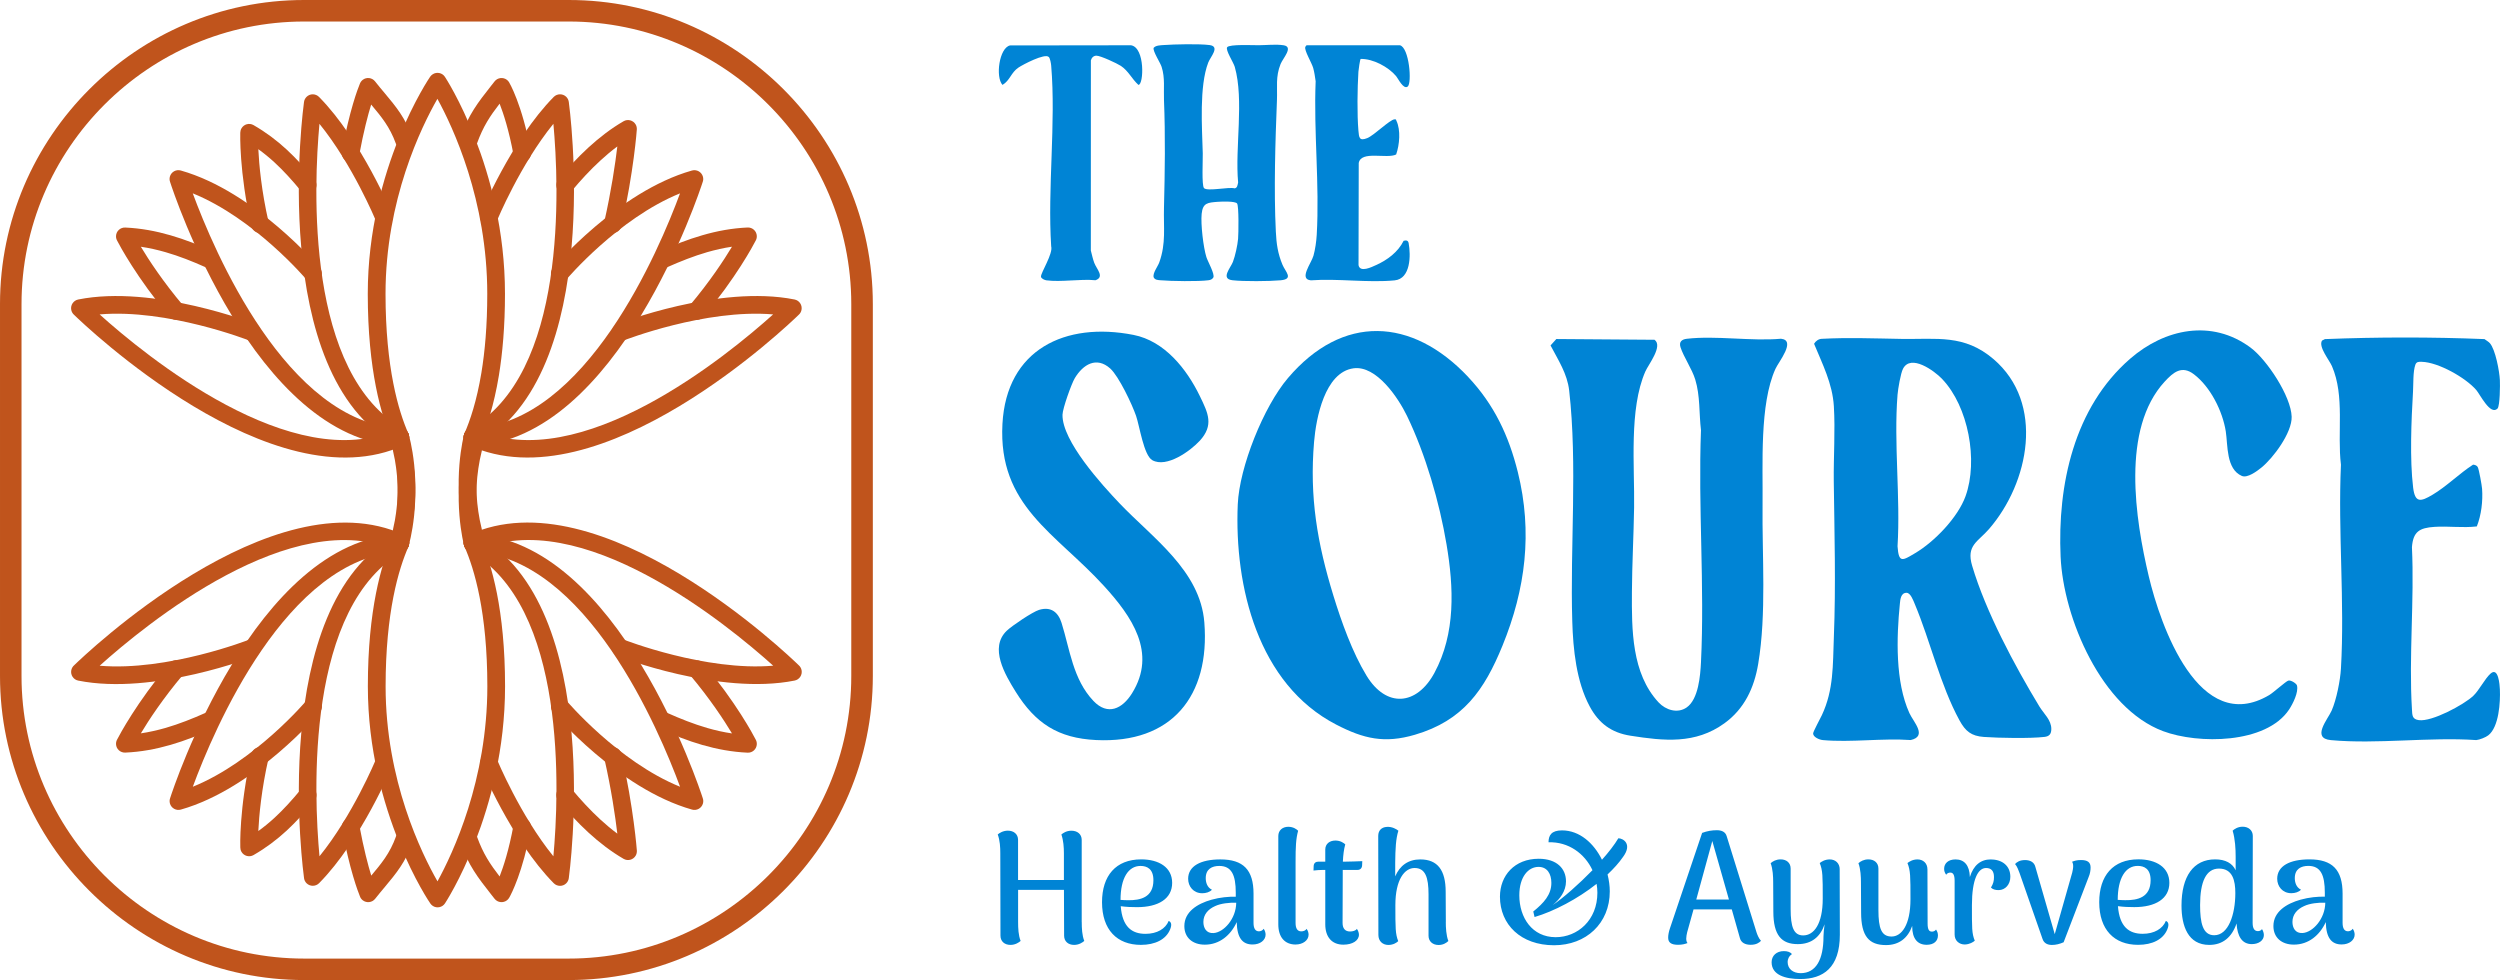 <?xml version="1.0" encoding="UTF-8"?>
<!-- Creator: CorelDRAW -->
<svg xmlns="http://www.w3.org/2000/svg" xmlns:xlink="http://www.w3.org/1999/xlink" xmlns:xodm="http://www.corel.com/coreldraw/odm/2003" xml:space="preserve" width="42.068mm" height="16.493mm" version="1.1" style="shape-rendering:geometricPrecision; text-rendering:geometricPrecision; image-rendering:optimizeQuality; fill-rule:evenodd; clip-rule:evenodd" viewBox="0 0 605.27 237.3">
 <defs>
  <style type="text/css">
   <![CDATA[
    .fil1 {fill:#0084D5;fill-rule:nonzero}
    .fil0 {fill:#C0541C;fill-rule:nonzero}
   ]]>
  </style>
 </defs>
 <g id="Layer_x0020_1">
  <g id="_105553509325056">
   <path class="fil0" d="M116.36 106.71c-0.48,1.08 -1.74,1.57 -2.83,1.1 -1.08,-0.48 -1.57,-1.75 -1.1,-2.83 1.38,-3.14 2.99,-7.91 4.12,-14.73 0.85,-5.13 1.42,-11.44 1.42,-19.1 0,-22.73 -8.34,-40.43 -12.07,-47.22 -3.87,6.75 -12.56,24.47 -12.56,47.22 0,8.95 0.79,16.07 1.88,21.63 1.08,5.51 2.46,9.48 3.66,12.21 0.48,1.08 -0.02,2.35 -1.1,2.83 -1.08,0.47 -2.35,-0.02 -2.83,-1.1 -1.3,-2.96 -2.8,-7.24 -3.95,-13.12 -1.14,-5.81 -1.96,-13.21 -1.96,-22.45 0,-30.54 15.06,-52.51 15.1,-52.57 0.17,-0.24 0.38,-0.45 0.64,-0.61 0.99,-0.63 2.32,-0.34 2.95,0.65 0.04,0.06 14.53,22.03 14.53,52.53 0,7.87 -0.6,14.42 -1.48,19.79 -1.2,7.27 -2.93,12.4 -4.42,15.77z"></path>
   <path class="fil0" d="M94.93 51.74c0.45,1.09 -0.07,2.34 -1.17,2.79 -1.09,0.45 -2.35,-0.07 -2.79,-1.17 -0.02,-0.04 -5.6,-13.5 -13.63,-23.38 -1.37,14.93 -3.48,60.85 20.6,73.99 1.04,0.56 1.42,1.86 0.85,2.9 -0.56,1.04 -1.86,1.42 -2.9,0.86 -31.48,-17.17 -22.31,-82.84 -22.29,-83.03 0.06,-0.46 0.27,-0.9 0.62,-1.25 0.84,-0.83 2.2,-0.82 3.03,0.03 10.26,10.4 17.65,28.22 17.67,28.27z"></path>
   <path class="fil0" d="M77.41 64.85c0.77,0.89 0.67,2.25 -0.22,3.02 -0.89,0.77 -2.24,0.67 -3.02,-0.22 -0.04,-0.04 -12.5,-14.76 -27.5,-20.84 4.98,13.51 22.73,55.74 50.33,56.89 1.18,0.05 2.1,1.04 2.05,2.22 -0.05,1.18 -1.04,2.1 -2.22,2.05 -35.2,-1.47 -54.91,-61.62 -55.65,-63.91 -0.15,-0.41 -0.17,-0.86 -0.05,-1.3 0.32,-1.14 1.5,-1.8 2.64,-1.48 18.02,5.11 33.59,23.52 33.64,23.57z"></path>
   <path class="fil0" d="M61.76 78.41c1.1,0.42 1.65,1.66 1.23,2.76 -0.42,1.1 -1.66,1.65 -2.76,1.23 -0.06,-0.02 -19.66,-7.68 -36.11,-6.28 10.9,9.81 46.82,39.36 71.9,27.78 1.07,-0.5 2.35,-0.03 2.84,1.05 0.49,1.07 0.03,2.35 -1.05,2.84 -31.81,14.68 -77.67,-29.42 -79.86,-31.55 -0.35,-0.3 -0.6,-0.72 -0.7,-1.2 -0.23,-1.16 0.52,-2.29 1.68,-2.53 18.32,-3.67 42.75,5.87 42.82,5.9z"></path>
   <path class="fil0" d="M51.58 60.83c1.08,0.48 1.56,1.75 1.08,2.82 -0.48,1.08 -1.75,1.56 -2.82,1.08 -3.24,-1.45 -6.47,-2.73 -9.74,-3.67 -1.97,-0.57 -3.96,-1.02 -6,-1.32 1.94,3.22 5.32,8.39 10.21,14.2 0.76,0.9 0.64,2.25 -0.26,3.01 -0.9,0.76 -2.25,0.64 -3.01,-0.26 -7.93,-9.43 -12.12,-17.34 -12.66,-18.39 -0.2,-0.34 -0.31,-0.74 -0.29,-1.17 0.05,-1.18 1.05,-2.09 2.23,-2.04 3.8,0.17 7.42,0.85 10.97,1.88 3.5,1.01 6.9,2.36 10.29,3.87z"></path>
   <path class="fil0" d="M76.13 43.44c0.75,0.91 0.63,2.26 -0.28,3.02 -0.91,0.75 -2.26,0.63 -3.02,-0.28 -2.09,-2.53 -4.15,-4.81 -6.35,-6.84 -1.25,-1.15 -2.55,-2.22 -3.94,-3.22 0.19,3.81 0.76,10.1 2.49,17.68 0.26,1.15 -0.47,2.3 -1.62,2.56 -1.15,0.26 -2.3,-0.47 -2.56,-1.62 -3,-13.18 -2.68,-22.57 -2.68,-22.6 0.01,-0.36 0.1,-0.73 0.29,-1.06 0.59,-1.02 1.89,-1.38 2.92,-0.79 3.02,1.74 5.61,3.7 8,5.9 2.37,2.19 4.55,4.6 6.75,7.25z"></path>
   <path class="fil0" d="M99.86 33.3c0.4,1.11 -0.18,2.34 -1.29,2.73 -1.11,0.4 -2.34,-0.18 -2.74,-1.29 -1.45,-4.02 -3.51,-6.49 -5.94,-9.39l-0.03 -0.03c-0.77,2.49 -1.82,6.45 -2.88,12.15 -0.21,1.16 -1.33,1.93 -2.49,1.72 -1.16,-0.21 -1.93,-1.33 -1.72,-2.49 1.87,-10.05 3.86,-15.24 4.34,-16.38 0.13,-0.37 0.37,-0.72 0.7,-0.98 0.93,-0.73 2.27,-0.56 3,0.37 0.7,0.9 1.55,1.92 2.37,2.89 2.67,3.2 4.96,5.93 6.67,10.7z"></path>
   <path class="fil0" d="M120.35 53.36c-0.45,1.09 -1.7,1.61 -2.79,1.17 -1.09,-0.45 -1.61,-1.7 -1.17,-2.79 0.02,-0.05 7.41,-17.87 17.67,-28.27 0.83,-0.84 2.19,-0.85 3.03,-0.03 0.35,0.35 0.56,0.79 0.62,1.25 0.02,0.19 9.19,65.87 -22.29,83.03 -1.04,0.56 -2.34,0.18 -2.9,-0.86 -0.56,-1.04 -0.18,-2.34 0.86,-2.9 24.08,-13.14 21.97,-59.05 20.6,-73.99 -8.03,9.88 -13.61,23.34 -13.63,23.38z"></path>
   <path class="fil0" d="M137.14 67.65c-0.77,0.89 -2.13,0.99 -3.02,0.22 -0.89,-0.77 -0.99,-2.13 -0.22,-3.02 0.04,-0.05 15.62,-18.46 33.64,-23.57 1.14,-0.32 2.32,0.35 2.64,1.48 0.13,0.45 0.1,0.9 -0.05,1.3 -0.74,2.29 -20.45,62.43 -55.65,63.91 -1.18,0.04 -2.18,-0.87 -2.22,-2.05 -0.05,-1.18 0.87,-2.18 2.05,-2.22 27.6,-1.16 45.35,-43.38 50.33,-56.89 -15.01,6.08 -27.46,20.79 -27.5,20.84z"></path>
   <path class="fil0" d="M151.09 82.4c-1.1,0.42 -2.34,-0.13 -2.76,-1.23 -0.42,-1.1 0.13,-2.34 1.23,-2.76 0.07,-0.03 24.5,-9.57 42.81,-5.9 1.16,0.23 1.91,1.36 1.68,2.53 -0.1,0.49 -0.35,0.9 -0.7,1.2 -2.19,2.13 -48.05,46.23 -79.86,31.55 -1.07,-0.49 -1.54,-1.77 -1.05,-2.84 0.49,-1.07 1.77,-1.54 2.84,-1.05 25.08,11.58 61,-17.98 71.9,-27.78 -16.45,-1.39 -36.05,6.26 -36.11,6.28z"></path>
   <path class="fil0" d="M161.48 64.73c-1.08,0.48 -2.35,-0 -2.82,-1.08 -0.48,-1.08 0,-2.35 1.08,-2.82 3.39,-1.52 6.79,-2.86 10.29,-3.87 3.54,-1.03 7.17,-1.71 10.97,-1.88 1.18,-0.05 2.18,0.86 2.23,2.04 0.02,0.43 -0.09,0.83 -0.29,1.17 -0.54,1.05 -4.73,8.97 -12.66,18.39 -0.76,0.9 -2.11,1.02 -3.01,0.26 -0.9,-0.76 -1.02,-2.11 -0.26,-3.01 4.89,-5.81 8.27,-10.98 10.21,-14.2 -2.04,0.3 -4.03,0.76 -6,1.32 -3.27,0.95 -6.5,2.23 -9.74,3.67z"></path>
   <path class="fil0" d="M138.48 46.17c-0.75,0.91 -2.1,1.03 -3.01,0.28 -0.91,-0.75 -1.03,-2.1 -0.28,-3.01 2.22,-2.67 4.66,-5.33 7.27,-7.72 2.65,-2.43 5.51,-4.63 8.52,-6.37 1.02,-0.59 2.33,-0.23 2.92,0.79 0.22,0.37 0.3,0.79 0.28,1.19 0.01,0.03 -0.75,10.36 -3.72,23.41 -0.26,1.15 -1.41,1.88 -2.56,1.62 -1.15,-0.26 -1.88,-1.4 -1.62,-2.56 1.73,-7.61 2.69,-14.24 3.18,-18.34 -1.41,1.04 -2.78,2.19 -4.1,3.41 -2.49,2.28 -4.8,4.8 -6.89,7.31z"></path>
   <path class="fil0" d="M115.48 34.74c-0.4,1.11 -1.62,1.69 -2.74,1.29 -1.11,-0.4 -1.69,-1.62 -1.29,-2.73 2.02,-5.61 4.22,-8.42 7.47,-12.55l0.82 -1.04c0.73,-0.93 2.07,-1.09 3,-0.37 0.2,0.16 0.37,0.35 0.5,0.56 0.01,0.01 3.13,5.18 5.29,16.8 0.21,1.16 -0.56,2.28 -1.72,2.49 -1.16,0.21 -2.28,-0.56 -2.49,-1.72 -1.1,-5.91 -2.41,-9.94 -3.36,-12.37 -2.3,2.98 -3.98,5.48 -5.48,9.64z"></path>
   <path class="fil0" d="M112.34 105.27c0.32,-1.14 1.49,-1.81 2.63,-1.49 1.14,0.31 1.81,1.49 1.49,2.63 -0.01,0.03 -2.69,10.21 0.18,21.67 0.29,1.15 -0.41,2.31 -1.56,2.6 -1.15,0.29 -2.31,-0.41 -2.6,-1.56 -3.14,-12.51 -0.15,-23.82 -0.14,-23.85z"></path>
   <path class="fil0" d="M94.86 106.42c-0.32,-1.14 0.35,-2.32 1.49,-2.63 1.14,-0.32 2.32,0.35 2.63,1.49 0.01,0.03 3.33,11.3 0.35,23.83 -0.27,1.15 -1.43,1.87 -2.58,1.59 -1.15,-0.27 -1.86,-1.43 -1.59,-2.58 2.73,-11.45 -0.29,-21.67 -0.29,-21.7z"></path>
   <path class="fil0" d="M112.44 132.32c-0.48,-1.08 0.02,-2.35 1.1,-2.83 1.08,-0.48 2.35,0.02 2.83,1.1 1.3,2.96 2.79,7.24 3.95,13.12 1.14,5.81 1.96,13.21 1.96,22.45 0,30.5 -14.49,52.46 -14.53,52.53 -0.63,0.99 -1.96,1.29 -2.95,0.65 -0.26,-0.17 -0.47,-0.38 -0.63,-0.62 -0.05,-0.06 -15.11,-22.03 -15.11,-52.56 0,-9.24 0.82,-16.64 1.96,-22.45 1.15,-5.87 2.64,-10.16 3.95,-13.12 0.47,-1.08 1.74,-1.57 2.83,-1.1 1.08,0.48 1.57,1.74 1.1,2.83 -1.2,2.73 -2.58,6.7 -3.66,12.21 -1.09,5.56 -1.88,12.68 -1.88,21.63 0,22.75 8.7,40.46 12.56,47.22 3.73,-6.79 12.07,-24.49 12.07,-47.22 0,-8.95 -0.79,-16.07 -1.88,-21.63 -1.08,-5.51 -2.46,-9.48 -3.66,-12.21z"></path>
   <path class="fil0" d="M90.97 183.93c0.45,-1.09 1.7,-1.61 2.79,-1.17 1.09,0.45 1.61,1.7 1.17,2.79 -0.02,0.05 -7.41,17.88 -17.67,28.27 -0.83,0.84 -2.19,0.85 -3.03,0.03 -0.36,-0.35 -0.56,-0.79 -0.62,-1.25 -0.02,-0.19 -9.19,-65.87 22.29,-83.03 1.04,-0.56 2.34,-0.18 2.9,0.85 0.56,1.04 0.18,2.34 -0.85,2.9 -24.08,13.14 -21.97,59.05 -20.6,73.99 8.03,-9.88 13.61,-23.34 13.63,-23.38z"></path>
   <path class="fil0" d="M74.18 169.64c0.77,-0.89 2.13,-0.99 3.02,-0.22 0.89,0.77 0.99,2.13 0.22,3.02 -0.04,0.05 -15.62,18.46 -33.64,23.57 -1.14,0.32 -2.32,-0.35 -2.64,-1.48 -0.12,-0.45 -0.1,-0.9 0.05,-1.3 0.74,-2.29 20.45,-62.43 55.65,-63.91 1.18,-0.05 2.18,0.87 2.22,2.05 0.05,1.18 -0.87,2.18 -2.05,2.22 -27.6,1.16 -45.35,43.38 -50.33,56.89 15.01,-6.08 27.47,-20.8 27.5,-20.84z"></path>
   <path class="fil0" d="M60.23 154.89c1.1,-0.42 2.34,0.13 2.76,1.23 0.42,1.1 -0.13,2.34 -1.23,2.76 -0.07,0.03 -24.5,9.57 -42.82,5.9 -1.16,-0.23 -1.91,-1.36 -1.68,-2.52 0.1,-0.49 0.35,-0.9 0.7,-1.2 2.19,-2.13 48.05,-46.23 79.86,-31.55 1.07,0.5 1.54,1.77 1.05,2.84 -0.5,1.07 -1.77,1.54 -2.84,1.05 -25.08,-11.58 -61,17.98 -71.9,27.78 16.46,1.39 36.05,-6.26 36.11,-6.28z"></path>
   <path class="fil0" d="M49.84 172.56c1.08,-0.48 2.35,0 2.82,1.08 0.48,1.08 -0,2.35 -1.08,2.82 -3.39,1.52 -6.79,2.87 -10.29,3.88 -3.54,1.02 -7.17,1.71 -10.97,1.87 -1.18,0.05 -2.18,-0.86 -2.23,-2.04 -0.02,-0.42 0.09,-0.83 0.29,-1.17 0.54,-1.05 4.73,-8.97 12.66,-18.4 0.76,-0.9 2.11,-1.02 3.01,-0.26 0.9,0.76 1.02,2.11 0.26,3.01 -4.89,5.81 -8.28,10.98 -10.21,14.2 2.04,-0.3 4.03,-0.76 6,-1.32 3.27,-0.95 6.5,-2.23 9.74,-3.68z"></path>
   <path class="fil0" d="M72.83 191.12c0.75,-0.91 2.11,-1.04 3.02,-0.28 0.91,0.75 1.04,2.11 0.28,3.02 -2.2,2.65 -4.38,5.07 -6.75,7.26 -2.39,2.2 -4.98,4.16 -8,5.9 -1.02,0.59 -2.33,0.23 -2.92,-0.79 -0.19,-0.34 -0.28,-0.7 -0.28,-1.06 -0.01,-0.03 -0.33,-9.42 2.67,-22.6 0.26,-1.15 1.4,-1.88 2.56,-1.62 1.15,0.26 1.88,1.41 1.62,2.56 -1.73,7.59 -2.3,13.88 -2.49,17.69 1.39,-1 2.69,-2.07 3.94,-3.22 2.2,-2.03 4.26,-4.31 6.35,-6.84z"></path>
   <path class="fil0" d="M95.84 202.56c0.4,-1.11 1.62,-1.69 2.74,-1.29 1.11,0.4 1.69,1.62 1.29,2.74 -1.71,4.76 -4,7.5 -6.67,10.7 -0.82,0.98 -1.68,2.01 -2.37,2.89 -0.73,0.93 -2.07,1.09 -3,0.37 -0.34,-0.26 -0.57,-0.6 -0.7,-0.98 -0.47,-1.15 -2.46,-6.33 -4.34,-16.38 -0.21,-1.16 0.56,-2.28 1.72,-2.49 1.16,-0.21 2.28,0.56 2.49,1.72 1.06,5.7 2.12,9.66 2.88,12.15l0.03 -0.03c2.42,-2.89 4.49,-5.37 5.94,-9.39z"></path>
   <path class="fil0" d="M116.39 185.56c-0.45,-1.09 0.07,-2.35 1.17,-2.79 1.09,-0.45 2.35,0.07 2.79,1.17 0.02,0.04 5.6,13.5 13.63,23.38 1.37,-14.93 3.48,-60.85 -20.6,-73.99 -1.04,-0.56 -1.42,-1.86 -0.86,-2.9 0.56,-1.04 1.86,-1.42 2.9,-0.85 31.47,17.17 22.31,82.84 22.29,83.03 -0.06,0.46 -0.27,0.9 -0.62,1.25 -0.84,0.83 -2.2,0.81 -3.03,-0.03 -10.26,-10.4 -17.65,-28.22 -17.67,-28.27z"></path>
   <path class="fil0" d="M133.91 172.44c-0.77,-0.89 -0.67,-2.24 0.22,-3.02 0.89,-0.77 2.24,-0.67 3.02,0.22 0.04,0.05 12.5,14.76 27.5,20.84 -4.98,-13.51 -22.73,-55.74 -50.33,-56.89 -1.18,-0.04 -2.1,-1.04 -2.05,-2.22 0.04,-1.18 1.04,-2.1 2.22,-2.05 35.2,1.47 54.91,61.62 55.65,63.91 0.15,0.41 0.17,0.86 0.05,1.3 -0.32,1.14 -1.5,1.8 -2.64,1.48 -18.02,-5.11 -33.59,-23.52 -33.64,-23.57z"></path>
   <path class="fil0" d="M149.56 158.88c-1.1,-0.42 -1.65,-1.66 -1.23,-2.76 0.42,-1.1 1.66,-1.65 2.76,-1.23 0.06,0.02 19.66,7.68 36.11,6.28 -10.9,-9.81 -46.82,-39.36 -71.9,-27.78 -1.07,0.49 -2.35,0.03 -2.84,-1.05 -0.49,-1.07 -0.03,-2.35 1.05,-2.84 31.81,-14.68 77.67,29.42 79.86,31.55 0.35,0.3 0.6,0.72 0.7,1.2 0.23,1.16 -0.52,2.29 -1.68,2.52 -18.31,3.67 -42.75,-5.87 -42.81,-5.9z"></path>
   <path class="fil0" d="M159.74 176.47c-1.08,-0.48 -1.56,-1.75 -1.08,-2.82 0.48,-1.08 1.75,-1.56 2.82,-1.08 3.24,1.45 6.47,2.73 9.74,3.68 1.97,0.57 3.96,1.02 6,1.32 -1.94,-3.22 -5.32,-8.39 -10.21,-14.2 -0.76,-0.9 -0.64,-2.25 0.26,-3.01 0.9,-0.76 2.25,-0.64 3.01,0.26 7.93,9.43 12.12,17.34 12.66,18.4 0.2,0.34 0.31,0.74 0.29,1.17 -0.05,1.18 -1.05,2.1 -2.23,2.04 -3.79,-0.17 -7.42,-0.85 -10.97,-1.87 -3.5,-1.01 -6.9,-2.36 -10.29,-3.88z"></path>
   <path class="fil0" d="M135.18 193.85c-0.75,-0.91 -0.63,-2.26 0.28,-3.02 0.91,-0.75 2.26,-0.63 3.02,0.28 2.1,2.53 4.41,5.04 6.88,7.31 1.33,1.22 2.7,2.37 4.1,3.41 -0.49,-4.1 -1.44,-10.73 -3.18,-18.34 -0.26,-1.15 0.47,-2.3 1.62,-2.56 1.15,-0.26 2.3,0.47 2.56,1.62 2.97,13.06 3.73,23.39 3.73,23.41 0.02,0.4 -0.07,0.82 -0.28,1.19 -0.59,1.02 -1.89,1.38 -2.92,0.79 -3.01,-1.74 -5.87,-3.94 -8.52,-6.37 -2.63,-2.42 -5.07,-5.07 -7.28,-7.73z"></path>
   <path class="fil0" d="M111.45 204c-0.4,-1.11 0.18,-2.34 1.29,-2.74 1.11,-0.4 2.34,0.18 2.74,1.29 1.5,4.17 3.18,6.66 5.48,9.65 0.96,-2.43 2.26,-6.46 3.36,-12.37 0.21,-1.16 1.33,-1.93 2.49,-1.72 1.16,0.21 1.93,1.33 1.72,2.49 -1.97,10.59 -4.73,15.83 -5.21,16.68 -0.14,0.26 -0.33,0.49 -0.57,0.68 -0.93,0.73 -2.28,0.57 -3.01,-0.36l-0.82 -1.04c-3.25,-4.14 -5.45,-6.95 -7.47,-12.56z"></path>
   <path class="fil0" d="M116.46 130.88c0.32,1.14 -0.35,2.32 -1.49,2.63 -1.14,0.31 -2.32,-0.35 -2.63,-1.49 -0.01,-0.03 -2.99,-11.34 0.14,-23.85 0.29,-1.15 1.45,-1.85 2.6,-1.56 1.15,0.29 1.85,1.45 1.56,2.6 -2.87,11.46 -0.18,21.64 -0.18,21.67z"></path>
   <path class="fil0" d="M98.98 132.02c-0.31,1.14 -1.49,1.8 -2.63,1.49 -1.14,-0.32 -1.81,-1.49 -1.49,-2.63 0.01,-0.03 3.02,-10.25 0.29,-21.7 -0.27,-1.15 0.44,-2.31 1.59,-2.58 1.15,-0.27 2.31,0.44 2.58,1.59 2.98,12.52 -0.34,23.8 -0.35,23.83z"></path>
   <path class="fil0" d="M73.62 0l64.08 0c20.25,0 38.65,8.28 52,21.62 13.34,13.34 21.62,31.75 21.62,51.99l0 90.06c0,20.25 -8.28,38.65 -21.62,51.99 -13.34,13.34 -31.75,21.62 -52,21.62l-64.08 0c-20.25,0 -38.65,-8.28 -51.99,-21.62 -13.34,-13.34 -21.63,-31.75 -21.63,-51.99l0 -90.06c0,-20.25 8.28,-38.65 21.63,-51.99 13.34,-13.34 31.75,-21.62 51.99,-21.62zm64.08 5.21l-64.08 0c-18.81,0 -35.91,7.7 -48.31,20.1 -12.4,12.4 -20.1,29.5 -20.1,48.31l0 90.06c0,18.81 7.7,35.91 20.1,48.31 12.4,12.4 29.5,20.09 48.31,20.09l64.08 0c18.81,0 35.91,-7.7 48.31,-20.09 12.4,-12.4 20.09,-29.5 20.09,-48.31l0 -90.06c0,-18.81 -7.7,-35.91 -20.09,-48.31 -12.4,-12.4 -29.5,-20.1 -48.31,-20.1z"></path>
  </g>
  <g id="_105553509225920">
   <path class="fil1" d="M327.7 89.17c-6.98,0.96 -9.07,12.12 -9.55,17.78 -1.14,13.39 0.77,24.56 4.69,37.3 1.93,6.28 4.57,13.68 8,19.32 4.8,7.89 12.17,7.27 16.45,-0.67 5.18,-9.6 4.68,-20.68 2.93,-31.09 -1.71,-10.17 -5.07,-21.81 -9.59,-31.15 -2.1,-4.33 -7.38,-12.25 -12.94,-11.49zm27.76 2.11c6.27,6.66 9.82,14.18 12.02,23.03 3.6,14.52 1.89,28.28 -3.72,42.02 -4.4,10.77 -9.53,18.13 -21.2,21.56 -7.35,2.16 -12.39,0.99 -19.04,-2.45 -18.95,-9.79 -24.7,-33.43 -23.85,-53.32 0.39,-9.05 6.27,-23.69 12.16,-30.6 13.2,-15.51 29.98,-14.74 43.64,-0.24z"></path>
   <path class="fil1" d="M470.2 91.74c-1.91,-1.99 -7.59,-6.12 -9.47,-2.45 -0.57,1.1 -1.21,4.9 -1.32,6.27 -0.94,11.78 0.73,24.79 -0,36.7 0.29,4.18 1.21,3.46 4.23,1.68 4.69,-2.76 10.39,-8.67 12.24,-13.82 3.09,-8.59 0.7,-21.7 -5.68,-28.37zm12.42 -4.82c12.54,10.7 8.63,29.96 -1.05,41.15 -2.68,3.1 -5.58,3.94 -4.1,8.9 3.27,11.06 10.29,24.19 16.28,34.07 1.07,1.76 2.91,3.28 2.89,5.47 -0.01,1.2 -0.48,1.76 -1.64,1.9 -3.51,0.41 -11.06,0.27 -14.7,0.01 -3.02,-0.22 -4.45,-1.37 -5.88,-3.99 -4.7,-8.62 -7.05,-19.16 -10.82,-28.15 -0.37,-0.88 -1.04,-2.77 -2.02,-2.76 -1.38,0.01 -1.51,1.62 -1.61,2.67 -0.82,8.16 -1.13,18.89 2.31,26.46 0.99,2.17 4.42,5.59 0.32,6.52 -6.85,-0.49 -14.54,0.63 -21.28,0.01 -0.8,-0.07 -2.36,-0.71 -2.35,-1.61 0.01,-0.45 1.77,-3.68 2.13,-4.45 2.87,-6.14 2.63,-12.08 2.89,-18.86 0.5,-12.54 0.14,-25.16 -0.02,-37.69 -0.07,-5.95 0.38,-12.37 0.02,-18.23 -0.34,-5.49 -2.76,-10.18 -4.79,-15.11 0.39,-0.66 1.07,-1.17 1.86,-1.2 6.43,-0.35 12.84,-0.09 19.24,0.02 8.64,0.14 15.23,-1.17 22.33,4.88z"></path>
   <path class="fil1" d="M376.81 82.08l23.76 0.18c2.12,1.5 -1.49,6 -2.22,7.68 -3.99,9.11 -2.57,22.97 -2.72,32.95 -0.11,6.77 -0.49,13.7 -0.53,20.47 -0.05,9.03 -0.09,19.67 6.46,26.7 1.73,1.85 4.59,2.75 6.79,1.22 2.86,-1.98 3.31,-7.7 3.47,-10.95 0.91,-18.46 -0.71,-37.64 0,-56.18 -0.49,-4.08 -0.17,-8.29 -1.39,-12.27 -0.81,-2.62 -2.79,-5.42 -3.57,-7.82 -0.41,-1.29 0.3,-1.9 1.53,-2.04 7.04,-0.82 15.6,0.63 22.8,-0.01 3.74,0.38 -0.57,5.58 -1.34,7.29 -3.89,8.58 -3.01,23.22 -3.12,32.81 -0.14,12.47 0.99,26.46 -1.06,38.65 -0.97,5.77 -3.33,10.85 -8.17,14.35 -7.05,5.11 -14.65,4.28 -22.75,3.01 -4.64,-0.73 -7.67,-3 -9.87,-7.09 -3.24,-6.03 -4.02,-13.82 -4.22,-20.57 -0.55,-18.25 1.29,-37.9 -0.75,-55.91 -0.47,-4.12 -2.66,-7.36 -4.51,-10.92l1.4 -1.55z"></path>
   <path class="fil1" d="M290.46 106.72c-2.28,2.49 -8.03,6.62 -11.47,4.7 -2.08,-1.16 -3.08,-8.25 -3.94,-10.74 -0.95,-2.76 -4.17,-9.58 -6.25,-11.46 -3.34,-2.99 -6.59,-0.98 -8.58,2.33 -0.83,1.39 -2.95,7.36 -2.98,8.85 -0.13,6.35 9.53,16.97 13.82,21.47 8,8.4 19.53,16.26 20.52,28.82 1.41,17.8 -7.89,29.38 -26.22,28.48 -9.16,-0.45 -14.67,-4.02 -19.45,-11.68 -2.59,-4.17 -6.44,-10.65 -2.19,-14.76 1.26,-1.22 6.27,-4.59 7.84,-5.07 2.87,-0.87 4.63,0.53 5.46,3.17 2.01,6.42 2.75,13.63 7.7,18.86 3.47,3.66 7.01,1.91 9.34,-1.82 6.14,-9.83 -0.08,-18.67 -6.79,-26.02 -11.7,-12.82 -25.64,-19.32 -24.57,-39.21 0.97,-18.05 15.22,-24.8 31.72,-21.56 7.52,1.47 12.88,8.23 16.07,14.81 2.03,4.18 3.44,7.04 -0.03,10.84z"></path>
   <path class="fil1" d="M544.88 84.16c3.98,2.95 9.81,11.81 9.95,16.74 0.11,3.83 -4.43,9.97 -7.35,12.33 -1.05,0.85 -3.37,2.58 -4.71,2 -3.83,-1.66 -3.37,-7.41 -3.89,-10.79 -0.77,-4.88 -3.69,-10.75 -7.7,-13.81 -2.92,-2.24 -4.98,-0.53 -7.09,1.76 -10.57,11.47 -7.13,33.29 -3.86,47.12 2.83,11.95 12.18,38.83 29.17,28.77 1,-0.59 4.04,-3.34 4.62,-3.5 0.65,-0.18 1.98,0.73 2.09,1.16 0.44,1.64 -0.99,4.47 -1.92,5.87 -5.59,8.33 -22,8.39 -30.49,5.21 -14.9,-5.57 -24.15,-27.38 -24.81,-42.24 -0.78,-17.37 3.24,-36.14 16.85,-47.94 8.37,-7.26 19.73,-9.65 29.13,-2.69z"></path>
   <path class="fil1" d="M604.66 98.92c-1.71,1.75 -4.23,-3.45 -5.13,-4.49 -2.59,-3 -9.18,-6.72 -13.18,-6.83 -0.7,-0.02 -1.3,-0.06 -1.57,0.7 -0.6,1.64 -0.46,4.73 -0.57,6.51 -0.41,6.96 -0.81,16.38 0.03,23.25 0.46,3.77 1.84,3.42 4.7,1.72 3.35,-1.98 6.51,-5.16 9.82,-7.29 0.44,0.07 0.86,0.16 1.11,0.58 0.31,0.52 1,4.44 1.06,5.26 0.22,2.97 -0.19,6.39 -1.27,9.12 -3.39,0.41 -6.88,-0.12 -10.27,0.11 -3.62,0.24 -5.16,1.15 -5.44,4.93 0.61,12.87 -0.78,26.44 -0,39.23 0.09,1.44 0.02,2.4 1.67,2.63 3.15,0.44 10.88,-3.71 13.19,-5.89 1.41,-1.34 2.79,-4.13 4.14,-5.35 1.93,-1.77 2.24,2.7 2.29,3.79 0.14,3.06 -0.22,9.14 -2.81,11.13 -0.65,0.5 -2.07,1.06 -2.9,1.15 -11.32,-0.78 -24.05,1.04 -35.2,0.01 -4.81,-0.44 -0.74,-5.04 0.19,-7.17 1.16,-2.66 2.07,-7.26 2.24,-10.16 0.94,-16.12 -0.74,-33.14 0,-49.35 -0.94,-7.72 0.98,-16.57 -2.18,-23.87 -0.64,-1.47 -3.34,-4.71 -2.4,-6.18l0.7 -0.36c12.82,-0.51 25.81,-0.52 38.63,-0 0.39,0.3 1,0.63 1.3,0.98 1.37,1.57 2.32,6.82 2.43,8.95 0.06,1.1 0.03,6.28 -0.58,6.9z"></path>
  </g>
  <g id="_105553508682880">
   <path class="fil1" d="M291.49 45.54c0.86,0.86 5.98,-0.34 7.41,0.06 0.69,-0.07 0.72,-0.85 0.86,-1.42 -0.78,-8.51 1.47,-19.9 -0.81,-27.98 -0.31,-1.09 -2.32,-4.11 -1.84,-4.77 0.55,-0.76 6.37,-0.47 7.62,-0.48 1.8,-0.01 4.23,-0.28 6.05,0.01 2.46,0.39 -0.17,3.12 -0.74,4.54 -1.25,3.13 -0.75,5.53 -0.88,8.73 -0.4,10.17 -0.77,21.71 -0.27,31.87 0.14,2.93 0.48,5.3 1.61,8 0.72,1.72 2.79,3.46 -0.45,3.76 -2.73,0.25 -8.98,0.3 -11.66,-0.01 -2.94,-0.34 -0.47,-2.96 0.11,-4.45 0.55,-1.43 1.12,-4.05 1.25,-5.58 0.11,-1.24 0.21,-7.91 -0.24,-8.55 -0.43,-0.6 -3.74,-0.48 -4.67,-0.41 -2.48,0.19 -3.64,0.26 -3.91,2.92 -0.25,2.47 0.4,8.09 1.15,10.48 0.32,1.03 2.14,4.21 1.66,4.95 -0.28,0.43 -0.66,0.57 -1.15,0.64 -2.45,0.33 -9.11,0.23 -11.67,-0 -0.6,-0.05 -1.28,-0.07 -1.6,-0.69 -0.32,-0.99 0.99,-2.63 1.35,-3.63 1.67,-4.61 1.01,-8.52 1.14,-13.28 0.22,-8.7 0.35,-17.32 0,-26.03 -0.11,-2.74 0.29,-5.34 -0.57,-8.03 -0.32,-1.01 -2.19,-3.83 -1.93,-4.6 0.51,-0.62 1.62,-0.62 2.38,-0.68 2.63,-0.19 8.68,-0.33 11.16,-0 2.61,0.35 0.22,2.82 -0.33,4.25 -2.2,5.74 -1.49,15.74 -1.32,21.94 0.04,1.38 -0.29,7.83 0.3,8.43z"></path>
   <path class="fil1" d="M338.9 10.95c2.29,0.49 2.99,9.21 1.91,10.01 -1.05,0.78 -2.31,-1.96 -2.81,-2.54 -1.88,-2.23 -5.59,-4.22 -8.57,-4.15 -0.17,0.11 -0.52,2.66 -0.55,3.12 -0.25,3.89 -0.33,10.35 0,14.19 0.15,1.74 0.21,2.63 2.14,1.86 1.66,-0.66 5.47,-4.49 6.61,-4.55 0.45,-0.02 0.32,0.07 0.45,0.34 1.09,2.28 0.75,5.84 -0.06,8.17 -2.23,1.14 -8.51,-1.03 -9.06,2.07l-0.05 24.72c0.35,1.89 3.2,0.46 4.26,-0.02 2.75,-1.24 5.29,-3.13 6.66,-5.87 0.63,-0.17 1.09,-0.11 1.22,0.59 0.54,2.94 0.49,8.61 -3.4,8.99 -6.39,0.62 -13.77,-0.49 -20.27,-0.01 -3,-0.24 0.11,-4.14 0.62,-5.96 0.42,-1.48 0.7,-3.5 0.79,-5.03 0.71,-12.22 -0.76,-24.94 -0.26,-37.21 -0.16,-1.08 -0.3,-2.15 -0.59,-3.2 -0.36,-1.28 -2.19,-4.24 -1.92,-5.09 0.04,-0.14 0.27,-0.42 0.35,-0.42l22.53 0z"></path>
   <path class="fil1" d="M253.9 13.79c-0.93,-0.96 -6.27,1.86 -7.31,2.56 -1.83,1.22 -2.07,3.15 -3.88,4.21 -1.74,-1.9 -0.8,-8.97 1.82,-9.56l29.3 -0.04c3.44,0.55 3.09,9.6 1.79,9.59 -1.6,-1.44 -2.41,-3.38 -4.25,-4.6 -0.95,-0.62 -4.91,-2.46 -5.91,-2.47 -0.69,-0 -1.18,0.49 -1.35,1.14l-0.01 46.03c0.26,0.98 0.47,2.03 0.82,2.97 0.59,1.57 2.58,3.42 0.31,4.23 -3.69,-0.36 -8.34,0.5 -11.9,0.02 -0.43,-0.06 -1.27,-0.43 -1.3,-0.89 -0.07,-0.91 2.98,-5.6 2.47,-7.33 -0.91,-14.17 1.18,-29.78 0,-43.78 -0.04,-0.51 -0.26,-1.75 -0.58,-2.08z"></path>
  </g>
  <path class="fil1" d="M261.89 223.25l0 -19.9c0,-1.42 -1.08,-2.23 -2.5,-2.23 -1.19,0 -2.04,0.58 -2.42,0.92 0.5,1.46 0.61,3.11 0.61,4.57l0 6.45 -11.1 0 0 -9.72c0,-1.42 -1.08,-2.23 -2.46,-2.23 -1.19,0 -2.07,0.58 -2.46,0.92 0.54,1.46 0.62,3.11 0.62,4.57l0.04 19.94c0,1.38 1,2.23 2.42,2.23 1.19,0 2.07,-0.61 2.46,-0.96 -0.54,-1.38 -0.61,-3.07 -0.61,-4.57l0 -7.8 11.1 0 0.04 11.1c0,1.38 1,2.23 2.42,2.23 1.19,0 2.07,-0.61 2.46,-0.96 -0.54,-1.38 -0.61,-3.07 -0.61,-4.57zm21.05 -0.27c-0.77,1.88 -2.8,3.11 -5.61,3.11 -3.3,0 -5.61,-1.69 -5.99,-6.69 1.38,0.19 2.65,0.23 3.96,0.23 5.15,0 8.49,-2.04 8.49,-5.88 0,-3.77 -3.23,-5.69 -7.49,-5.69 -6.15,0 -9.49,3.96 -9.49,10.37 0,6.68 3.65,10.33 9.41,10.33 3.46,0 6.07,-1.31 7.07,-3.73 0.54,-1.31 0.19,-1.84 -0.35,-2.07zm-6.8 -13.33c1.54,0 3.11,0.69 3.11,3.46 0,4.19 -3.19,4.88 -6.15,4.84 -0.61,0 -1.23,-0.04 -1.81,-0.08 0,-5.26 1.88,-8.22 4.84,-8.22zm29.81 15.21c-0.27,0.46 -0.81,0.62 -1.15,0.62 -0.84,0 -1.31,-0.65 -1.31,-2.04l0 -7.07c0,-5.8 -2.5,-8.3 -8.03,-8.3 -4.76,0 -7.8,1.61 -7.8,4.69 0,1.84 1.27,3.5 3.42,3.5 0.88,0 1.81,-0.27 2.34,-0.85 -1.15,-0.54 -1.5,-1.77 -1.5,-2.8 0,-2.23 1.54,-2.96 3.27,-2.96 2.96,0 4,2.15 4,6.49l0 0.96c-1.69,-0.04 -3.8,0.15 -5.88,0.73 -3.42,0.96 -6.57,2.92 -6.57,6.38 0,2.81 2,4.5 4.96,4.5 3.54,0 6.26,-2.27 7.72,-5.46 0.08,3.92 1.46,5.42 3.84,5.42 1.88,0 3.15,-1.08 3.15,-2.38 0,-0.38 -0.12,-0.96 -0.46,-1.42zm-12.14 1.04c-1.77,0.12 -2.46,-1.27 -2.46,-2.69 0,-1.77 1.11,-3.07 2.84,-3.84 1.38,-0.65 3.46,-0.88 5.11,-0.81 -0.04,3.92 -3.04,7.19 -5.49,7.34zm19.9 2.77c1.65,0 3.11,-0.96 3.11,-2.38 0,-0.38 -0.12,-0.96 -0.5,-1.42 -0.23,0.46 -0.81,0.62 -1.27,0.62 -0.92,0 -1.38,-0.69 -1.38,-2.04l0 -14.83c0,-3.57 0.08,-5.53 0.62,-7.49 -0.35,-0.35 -1.15,-0.96 -2.38,-0.96 -1.38,0 -2.42,0.84 -2.42,2.23l0 21.4c0,3.03 1.5,4.88 4.23,4.88zm12.1 -20.06l-0.69 0c0.08,-1.65 0.23,-2.92 0.58,-4.19 -0.35,-0.31 -1.15,-0.92 -2.38,-0.92 -1.42,0 -2.46,0.81 -2.46,2.19l0 2.92 -1.69 0c-0.62,0 -1.08,0.35 -1.12,1.04l-0.04 1.11c0.5,-0.08 1.81,-0.15 2.31,-0.15l0.54 0 0 13.18c0,3.03 1.57,4.92 4.38,4.92 2.23,0 3.77,-1 3.77,-2.42 0,-0.38 -0.15,-0.92 -0.5,-1.42 -0.23,0.46 -1.04,0.65 -1.65,0.65 -1.19,0 -1.81,-0.73 -1.81,-2.07l0.04 -11.57 0 -1.27 3.61 0c0.58,0 1.04,-0.38 1.08,-1.08l0.04 -1.04c-0.38,0.04 -3.61,0.12 -4,0.12zm24.24 14.64l-0.04 -7.34c0,-5.19 -1.92,-7.84 -6.15,-7.84 -2.92,0 -4.96,1.5 -6.07,4.11l0 -3.34c0.04,-3.34 0.15,-5.76 0.77,-7.72 -0.42,-0.35 -1.54,-1.04 -2.84,-0.92 -1.19,0.08 -2.04,0.81 -2.04,2.19l0.04 23.97c0,1.5 1.04,2.42 2.42,2.42 1.19,0 2.04,-0.58 2.38,-0.92 -0.69,-1.77 -0.69,-3.15 -0.69,-8.72 0,-6.26 2.27,-8.99 4.65,-8.99 2.61,0 3.38,2.27 3.38,6.38l0 10.03c0,1.38 1.04,2.23 2.42,2.23 1.08,0 1.84,-0.46 2.38,-0.96 -0.54,-1.38 -0.62,-3.3 -0.62,-4.57zm41.76 -20.29c-0.92,1.54 -2.3,3.34 -3.96,5.19 -1.96,-4 -5.42,-7.11 -9.68,-7.11 -2.54,0 -3.26,1.19 -3.26,2.88 4.84,-0.15 8.76,2.73 10.64,6.76 -3.34,3.42 -7.07,6.72 -9.64,8.45 1.73,-1.42 3.23,-3.34 3.23,-5.76 0,-3.04 -2.19,-5.46 -6.61,-5.46 -5.84,0 -9.38,4.07 -9.38,9.18 0,6.76 5.07,11.76 13.1,11.76 7.76,0 13.49,-5.3 13.49,-13.03 0,-1.35 -0.19,-2.73 -0.54,-4.11 1.46,-1.38 2.77,-2.81 3.77,-4.27 2.31,-3.15 -0.04,-4.49 -1.15,-4.49zm-5.07 13.18c0,6.65 -4.8,10.76 -10.1,10.76 -5.69,0 -8.8,-4.73 -8.8,-10.14 0,-4.5 2.19,-6.88 4.65,-6.88 2.11,0 3.11,1.69 3.11,3.88 0,2.84 -1.81,4.84 -4.38,6.92l0.31 1.34c4.69,-1.38 10.41,-4.38 15.02,-8.03 0.12,0.69 0.19,1.42 0.19,2.15zm38.5 9.49l-7.19 -23.17c-0.31,-1.12 -1.31,-1.46 -2.38,-1.46 -1.19,0 -2.34,0.19 -3.57,0.65l-7.76 23.01c-0.31,0.88 -0.46,1.73 -0.46,2.27 -0.04,1.27 0.73,1.81 2.38,1.81 1.04,0 1.69,-0.19 2.3,-0.42 -0.19,-0.23 -0.31,-0.58 -0.31,-1.08 0,-0.5 0.12,-1.04 0.23,-1.54l1.54 -5.53 9.26 0 1.96 6.92c0.27,1.12 1.27,1.65 2.61,1.65 1.35,0 2.07,-0.5 2.5,-0.96 -0.54,-0.58 -0.92,-1.54 -1.11,-2.15zm-14.56 -7.84l3.88 -14.18 4.03 14.18 -7.91 0zm34.73 -7.3c0,-1.54 -1.08,-2.42 -2.42,-2.42 -1.19,0 -2.04,0.58 -2.42,0.88 0.73,1.81 0.73,3.15 0.73,8.61 0,6.19 -2.15,8.91 -4.73,8.91 -2.34,0 -3.04,-2.11 -3.04,-6.38l0 -9.8c0,-1.42 -1.04,-2.23 -2.42,-2.23 -1.11,0 -1.88,0.46 -2.42,0.92 0.54,1.46 0.61,3.3 0.61,4.61l0.04 7.11c0,5.76 2,7.88 5.92,7.88 3.34,0 5.46,-1.77 6.49,-4.8 -0.15,1.11 -0.27,2.27 -0.27,2.96 0,5.57 -1.81,8.87 -5.53,8.87 -1.81,0 -3.15,-1 -3.15,-2.73 0,-0.58 0.27,-1.38 1.04,-1.88 -0.38,-0.5 -1.08,-0.73 -1.96,-0.73 -1.77,0 -2.96,1.11 -2.96,2.69 0,3.15 3.42,4.07 6.95,4.07 5.53,0 9.57,-2.73 9.57,-10.72l-0.04 -15.83zm23.32 14.56c-0.27,0.42 -0.73,0.5 -1,0.5 -0.69,0 -1.04,-0.5 -1.04,-1.96l-0.04 -13.1c0,-1.54 -1.08,-2.42 -2.42,-2.42 -1.19,0 -2.04,0.58 -2.42,0.88 0.73,1.81 0.73,3.19 0.73,8.76 0,6.3 -2.19,9.03 -4.57,9.03 -2.46,0 -3.19,-1.96 -3.19,-6.42l0 -10.03c0,-1.42 -1.04,-2.23 -2.42,-2.23 -1.11,0 -1.88,0.46 -2.42,0.92 0.54,1.46 0.61,3.34 0.61,4.61l0.04 7.34c0,5.76 1.92,7.88 6.03,7.88 3.15,0 5.3,-1.69 6.34,-4.65l0 0.12c0,3 1.31,4.46 3.5,4.46 1.77,0 2.73,-0.92 2.73,-2.27 0,-0.5 -0.12,-0.92 -0.46,-1.42zm13.26 -16.98c-2.46,0 -4.19,1.42 -5.07,4.26 -0.08,-2.88 -1.38,-4.26 -3.46,-4.26 -1.77,0 -2.77,0.96 -2.77,2.27 0,0.54 0.15,0.96 0.5,1.46 0.23,-0.46 0.73,-0.54 1,-0.54 0.69,0 1.04,0.58 1.04,2l0 12.99c0,1.54 1.15,2.42 2.46,2.42 1.19,-0.04 2.04,-0.58 2.42,-0.92 -0.73,-1.77 -0.69,-3.15 -0.69,-8.61 0,-6.3 1.5,-8.99 3.42,-8.99 1.27,0 1.92,0.73 1.92,2.19 0,0.92 -0.15,1.58 -0.73,2.54 0.38,0.42 1.07,0.65 1.92,0.62 1.54,-0.04 2.77,-1.35 2.77,-3.23 0,-2.65 -1.96,-4.19 -4.73,-4.19zm21.82 0.15c-1,0 -1.58,0.19 -2.15,0.42 0.19,0.27 0.27,0.62 0.27,1.08 0,0.54 -0.12,1.04 -0.23,1.54l-4.23 14.91 -4.69 -16.29c-0.27,-1.12 -1.23,-1.65 -2.5,-1.65 -1.31,0 -2,0.5 -2.42,0.96 0.54,0.58 0.85,1.61 1.08,2.15l5.57 15.98c0.35,1.08 1.27,1.46 2.27,1.46 0.96,0 1.88,-0.23 2.84,-0.65l6.07 -15.83c0.35,-0.81 0.46,-1.65 0.46,-2.27 0,-1.27 -0.73,-1.81 -2.34,-1.81zm20.56 14.75c-0.77,1.88 -2.8,3.11 -5.61,3.11 -3.3,0 -5.61,-1.69 -5.99,-6.69 1.38,0.19 2.65,0.23 3.96,0.23 5.15,0 8.49,-2.04 8.49,-5.88 0,-3.77 -3.23,-5.69 -7.49,-5.69 -6.15,0 -9.49,3.96 -9.49,10.37 0,6.68 3.65,10.33 9.41,10.33 3.46,0 6.07,-1.31 7.07,-3.73 0.54,-1.31 0.19,-1.84 -0.35,-2.07zm-6.8 -13.33c1.54,0 3.11,0.69 3.11,3.46 0,4.19 -3.19,4.88 -6.15,4.84 -0.61,0 -1.23,-0.04 -1.81,-0.08 0,-5.26 1.88,-8.22 4.84,-8.22zm30.08 15.29c-0.23,0.42 -0.73,0.5 -1,0.5 -0.81,0 -1.27,-0.61 -1.27,-2l0.04 -21.05c0,-1.38 -1.08,-2.23 -2.46,-2.23 -1.19,0 -2.04,0.61 -2.42,0.96 0.61,2.04 0.73,4.46 0.73,6.3l0 3.3c-0.77,-1.69 -2.46,-2.65 -4.96,-2.65 -5.26,0 -8.15,4.11 -8.15,11.18 0,4.96 1.58,9.53 6.72,9.53 3.26,0 5.46,-1.84 6.61,-5.19 0.19,3.15 1.34,5 3.69,5 1.65,0 2.92,-0.88 2.92,-2.19 0,-0.42 -0.15,-1 -0.46,-1.46zm-11.57 1.5c-2.8,0 -3.42,-3.07 -3.42,-7.3 0,-5.69 1.46,-8.84 4.57,-8.84 3.34,0 3.96,2.96 3.96,5.92 0,5.26 -1.69,10.22 -5.11,10.22zm33.54 -1.58c-0.27,0.46 -0.81,0.62 -1.15,0.62 -0.84,0 -1.31,-0.65 -1.31,-2.04l0 -7.07c0,-5.8 -2.5,-8.3 -8.03,-8.3 -4.76,0 -7.8,1.61 -7.8,4.69 0,1.84 1.27,3.5 3.42,3.5 0.88,0 1.81,-0.27 2.34,-0.85 -1.15,-0.54 -1.5,-1.77 -1.5,-2.8 0,-2.23 1.54,-2.96 3.27,-2.96 2.96,0 4,2.15 4,6.49l0 0.96c-1.69,-0.04 -3.8,0.15 -5.88,0.73 -3.42,0.96 -6.57,2.92 -6.57,6.38 0,2.81 2,4.5 4.96,4.5 3.54,0 6.26,-2.27 7.72,-5.46 0.08,3.92 1.46,5.42 3.84,5.42 1.88,0 3.15,-1.08 3.15,-2.38 0,-0.38 -0.12,-0.96 -0.46,-1.42zm-12.14 1.04c-1.77,0.12 -2.46,-1.27 -2.46,-2.69 0,-1.77 1.11,-3.07 2.84,-3.84 1.38,-0.65 3.46,-0.88 5.11,-0.81 -0.04,3.92 -3.04,7.19 -5.49,7.34z"></path>
 </g>
</svg>
